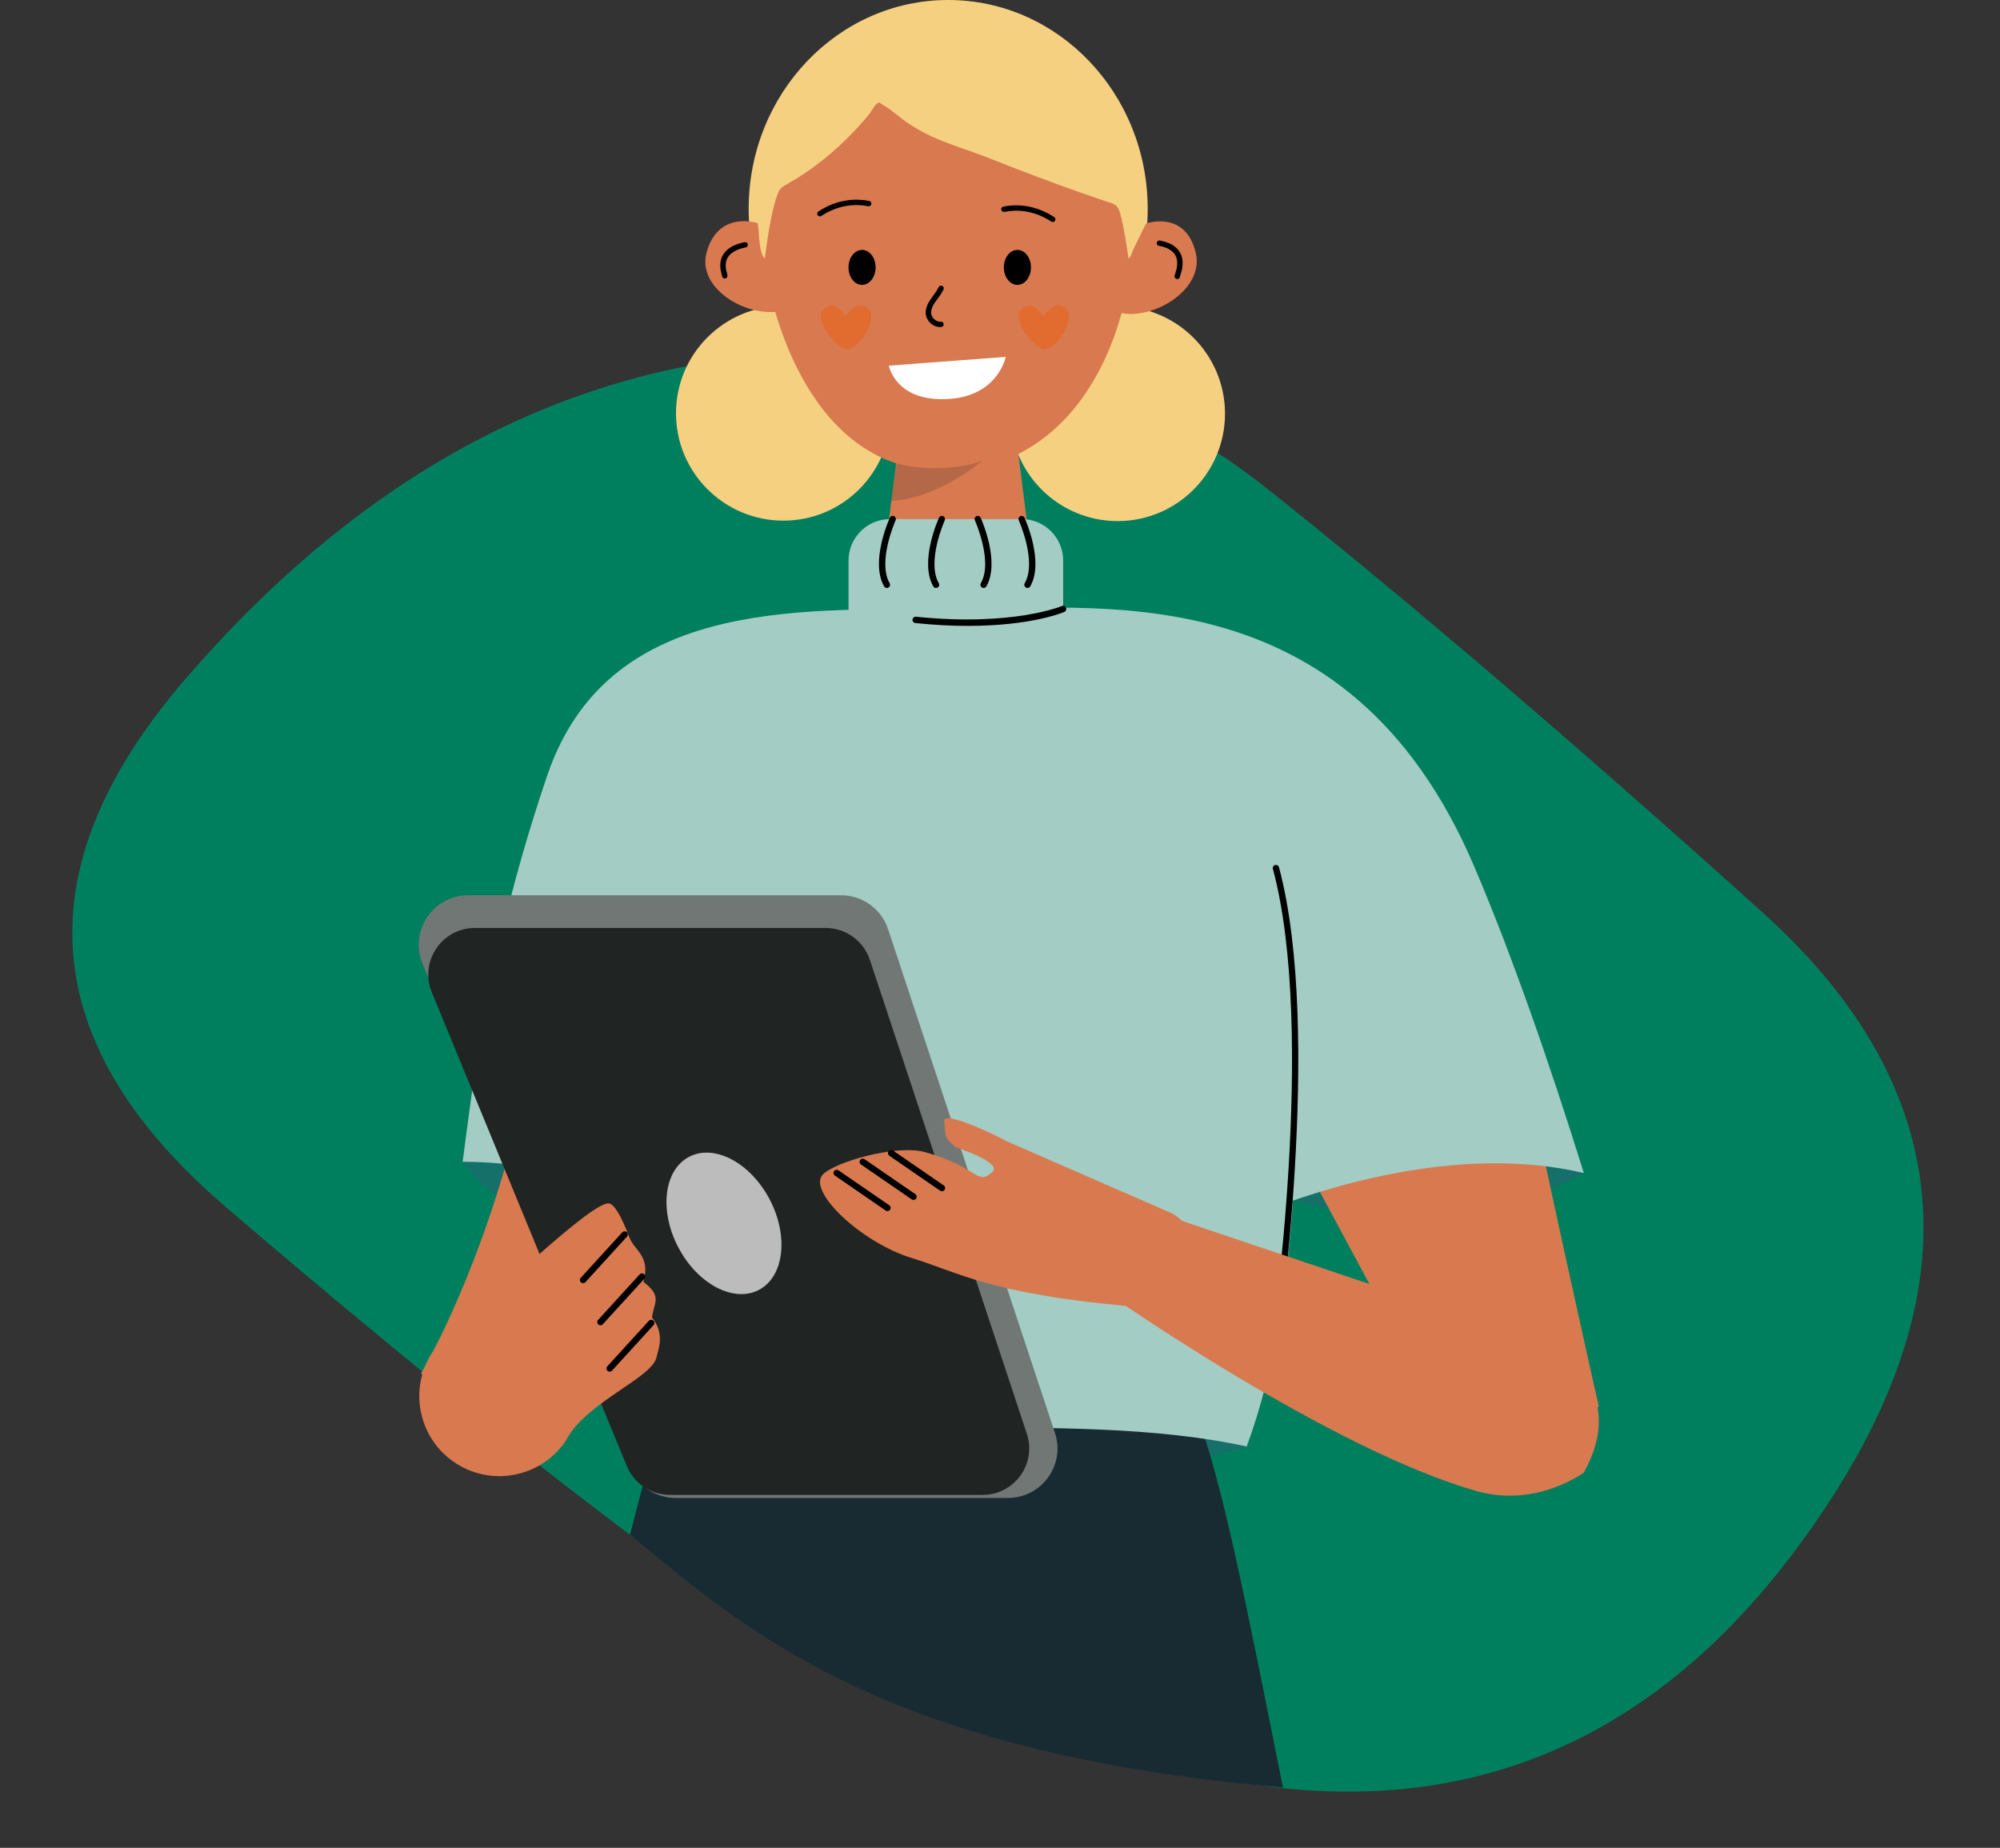 <svg width="460" height="425" viewBox="0 0 460 425" fill="none" xmlns="http://www.w3.org/2000/svg">
<rect x="0" y="0" width="460" height="425" fill="#333333" stroke="none"/>
<path d="M51.857 277.548C95.516 314.969 132.907 344.796 164.029 367.029C195.151 389.262 237.526 403.859 291.155 410.819C344.783 417.78 388.087 395.799 421.067 344.878C454.047 293.956 448.791 248.92 405.3 209.769C361.808 170.619 323.802 138.113 291.281 112.251C258.76 86.39 218.568 76.371 170.703 82.193C122.839 88.016 80.15 112.675 42.637 156.172C5.124 199.669 8.197 240.127 51.857 277.548Z" fill="#007F5F"/>
<path d="M232.357 95.184C232.369 108.821 243.448 119.862 257.084 119.849C270.721 119.837 281.762 108.759 281.75 95.122C281.738 81.485 270.659 70.444 257.022 70.456C243.385 70.469 232.344 81.547 232.357 95.184Z" fill="#F6D081"/>
<path d="M155.479 95.082C155.491 108.719 166.57 119.76 180.206 119.748C193.843 119.735 204.884 108.657 204.872 95.02C204.86 81.383 193.781 70.342 180.144 70.355C166.508 70.367 155.466 81.445 155.479 95.082Z" fill="#F6D081"/>
<path d="M218.082 96.149C192.738 96.149 172.193 74.626 172.193 48.075C172.193 21.524 192.738 0 218.082 0C243.426 0 263.972 21.524 263.972 48.075C263.972 74.626 243.426 96.149 218.082 96.149Z" fill="#F6D081"/>
<path d="M263.587 51.415C263.587 51.415 272.594 48.186 275.019 58.109C277.432 68.032 260.828 76.024 254.295 70.296" fill="#D97950"/>
<path d="M270.763 64.196C270.763 64.196 270.812 64.196 270.85 64.196C271.147 64.159 271.369 63.911 271.382 63.614C271.394 63.553 271.431 63.466 271.468 63.342C271.79 62.34 272.545 60.014 271.357 58.01C270.553 56.649 269.006 55.745 266.779 55.325C266.445 55.263 266.123 55.486 266.061 55.82C265.999 56.154 266.222 56.475 266.556 56.537C268.424 56.884 269.674 57.601 270.293 58.641C271.196 60.163 270.565 62.13 270.293 62.959C270.181 63.305 270.132 63.466 270.157 63.652C270.194 63.961 270.466 64.184 270.763 64.184V64.196Z" fill="black"/>
<path d="M174.219 51.303C174.219 51.303 165.138 48.284 162.502 58.12C159.867 67.957 176.582 75.541 183.301 69.775" fill="#D97950"/>
<path d="M166.709 64.047C167.006 64.047 167.278 63.824 167.315 63.527C167.34 63.341 167.303 63.193 167.216 62.896C167.006 62.141 166.56 60.557 167.402 59.184C168.07 58.083 169.456 57.316 171.51 56.907C171.844 56.846 172.066 56.512 171.992 56.178C171.93 55.843 171.596 55.621 171.262 55.695C168.849 56.178 167.204 57.13 166.338 58.541C165.212 60.372 165.781 62.376 166.016 63.23C166.041 63.329 166.066 63.403 166.078 63.453C166.078 63.75 166.301 63.997 166.598 64.047C166.635 64.047 166.659 64.047 166.697 64.047H166.709Z" fill="black"/>
<path d="M233.26 96.809L239.88 149.134H200.683L207.451 96.166L233.26 96.809Z" fill="#D97950"/>
<path d="M218.043 4.534C240.808 4.534 260.914 20.569 260.914 40.341L259.603 64.072C259.603 64.072 255.569 101.499 224.056 107.945C220.072 108.762 216.075 108.49 212.042 107.945C182.706 104.011 176.495 64.072 176.495 64.072L175.183 40.341C175.183 20.569 195.289 4.534 218.055 4.534H218.043Z" fill="#D97950"/>
<g style="mix-blend-mode:multiply" opacity="0.2">
<path d="M205.015 115.183H205.336C216.361 114.428 226.333 105.644 226.333 105.644C226.333 106.275 216.286 109.281 206.203 106.572L205.015 115.171V115.183Z" fill="#202422"/>
</g>
<g style="mix-blend-mode:multiply" opacity="0.4">
<path d="M234.874 71.173C237.683 68.5 239.972 72.756 239.972 72.756C239.972 72.756 242.867 68.277 245.366 71.173C247.531 73.684 242.731 80.316 240.33 80.366C237.918 80.415 232.474 73.474 234.874 71.173Z" fill="#F05600"/>
</g>
<g style="mix-blend-mode:multiply" opacity="0.4">
<path d="M189.393 71.173C192.201 68.5 194.49 72.756 194.49 72.756C194.49 72.756 197.385 68.277 199.885 71.173C202.05 73.684 197.249 80.316 194.849 80.366C192.436 80.415 186.992 73.474 189.393 71.173Z" fill="#F05600"/>
</g>
<path d="M231.33 82.087L204.432 84.103C204.432 84.103 205.991 92.678 218.524 91.737C229.635 90.896 231.318 82.074 231.318 82.074L231.33 82.087Z" fill="white"/>
<path d="M216.235 75.208C216.322 75.208 216.408 75.208 216.495 75.208C216.842 75.183 217.089 74.874 217.052 74.54C217.027 74.194 216.718 73.946 216.384 73.983C215.827 74.033 215.233 73.798 214.788 73.34C214.342 72.882 214.095 72.288 214.157 71.731C214.256 70.729 214.788 69.888 215.295 69.195L215.505 68.923C216.05 68.193 216.433 67.673 217.002 66.609C217.163 66.312 217.052 65.928 216.743 65.768C216.446 65.607 216.062 65.718 215.901 66.028C215.382 67.005 215.035 67.475 214.503 68.193L214.293 68.477C213.686 69.306 213.043 70.321 212.919 71.62C212.833 72.548 213.192 73.488 213.909 74.218C214.553 74.874 215.394 75.233 216.235 75.233V75.208Z" fill="black"/>
<path d="M173.941 40.791C174.436 44.453 173.859 48.149 174.354 51.811C174.614 53.63 174.54 58.245 175.889 59.458C176.359 56.129 176.792 52.776 177.509 49.485C177.881 47.84 178.276 46.157 178.883 44.573C179.44 43.138 179.934 42.99 181.234 42.247C186.888 39.03 192.06 34.824 196.526 30.11C197.764 28.798 198.951 27.449 200.077 26.051C200.498 25.519 201.117 24.22 201.661 23.886C202.44 23.404 201.958 23.49 202.849 23.985C205.162 25.235 207.179 27.375 209.493 28.736C215.048 32.436 221.631 34.032 227.743 36.469C234.56 39.191 241.427 41.777 248.343 44.227C250.199 44.883 252.067 45.526 253.936 46.169C256.014 46.875 257.017 46.825 257.623 49.015C258.551 52.442 259.033 55.968 259.578 59.47C260.926 58.356 260.852 54.113 261.112 52.442C261.607 49.065 262.077 45.699 262.572 42.321C262.584 42.26 262.584 42.198 262.597 42.136C262.597 42.136 262.411 40.874 261.941 38.82C260.221 31.161 254.653 12.478 240.66 7.554C232.345 4.622 224.996 3.125 217.919 3.199C210.842 3.137 203.17 3.867 195.19 7.591C183.052 13.258 177.237 27.548 174.763 36.061C174.453 36.952 173.818 39.838 173.941 40.791Z" fill="#F6D081"/>
<path d="M242.131 51.068C242.329 51.068 242.527 50.969 242.651 50.783C242.837 50.499 242.75 50.115 242.465 49.93C237.863 46.935 233.557 46.96 230.773 47.517C230.439 47.579 230.216 47.913 230.291 48.247C230.352 48.581 230.686 48.804 231.021 48.73C233.594 48.222 237.553 48.197 241.81 50.969C241.909 51.031 242.032 51.068 242.144 51.068H242.131Z" fill="black"/>
<path d="M188.558 49.769C188.669 49.769 188.793 49.732 188.892 49.67C193.148 46.899 197.108 46.923 199.681 47.431C200.015 47.493 200.337 47.282 200.411 46.948C200.473 46.614 200.263 46.292 199.929 46.218C197.132 45.661 192.839 45.637 188.236 48.631C187.952 48.816 187.865 49.2 188.051 49.484C188.174 49.67 188.372 49.769 188.57 49.769H188.558Z" fill="black"/>
<path d="M234.002 65.519C232.28 65.519 230.884 63.718 230.884 61.498C230.884 59.277 232.28 57.477 234.002 57.477C235.724 57.477 237.12 59.277 237.12 61.498C237.12 63.718 235.724 65.519 234.002 65.519Z" fill="black"/>
<path d="M198.27 65.519C196.548 65.519 195.152 63.718 195.152 61.498C195.152 59.277 196.548 57.477 198.27 57.477C199.992 57.477 201.388 59.277 201.388 61.498C201.388 63.718 199.992 65.519 198.27 65.519Z" fill="black"/>
<path d="M106.413 267.231C106.413 267.231 112.487 275.593 119.844 278.055L129.823 262.103C129.823 262.103 109.297 263.938 106.413 267.216V267.231Z" fill="#147069"/>
<path d="M364.282 269.693C364.282 269.693 340.755 286.752 297.371 276.146C328.343 248.554 364.282 269.693 364.282 269.693Z" fill="#147069"/>
<path d="M354.361 262.686C361.703 297.008 367.734 323.493 367.734 323.493L337.608 337.493L299.235 266.036C293.117 246.981 303.751 240.222 323.739 239.45C338.176 238.881 351.331 248.54 354.346 262.671L354.361 262.686Z" fill="#D97950"/>
<path d="M286.736 332.684C286.736 332.684 206.32 357.42 146.227 332.684C168.093 312.361 262.64 308.515 286.736 332.684Z" fill="#147069"/>
<path d="M294.128 406.398C286.33 367.411 281.069 340.613 275.071 324.868H152.862C150.529 331.633 147.745 341.727 144.905 352.992C171.379 374.813 202.964 403.24 295.088 411.136L294.128 406.398Z" fill="#182B33"/>
<path d="M204.703 119.393H234.99C240.26 119.393 244.532 123.665 244.532 128.935V140.065C244.532 145.335 240.26 149.607 234.99 149.607H204.703C199.433 149.607 195.161 145.335 195.161 140.065V128.935C195.161 123.665 199.433 119.393 204.703 119.393Z" fill="#A3CCC4"/>
<path d="M217.786 140.167C251.249 140.24 309.827 130.61 339.109 199.386C347.602 219.315 356.197 243.863 364.282 269.794C335.292 262.976 303.111 273.275 286.197 280.428C281.637 263.661 277.835 249.107 275.432 238.866H167.817C164.292 250.724 160.664 265.161 148.034 270.435C140.575 273.552 134.849 270.376 126.91 269.226C122.467 268.585 115.926 267.215 106.413 267.215C107.141 261.49 107.666 257.658 108.234 253.507C111.657 227.983 117.557 202.795 125.846 178.408C139.526 138.171 182.356 140.08 217.786 140.152V140.167Z" fill="#A3CCC4"/>
<path d="M293.904 215.95C300.27 241.415 299.935 297.255 286.736 332.699C266.181 328.168 241.663 328.328 216.474 328.328C186.056 328.328 167.205 329.829 146.212 332.699C130.887 300.649 124.011 241.43 132.533 215.95H293.889H293.904Z" fill="#A3CCC4"/>
<path d="M142.221 323.929C142.367 323.929 142.498 323.886 142.629 323.813C142.964 323.594 143.052 323.143 142.833 322.808C142.557 322.4 115.955 281.318 133.262 216.14C133.364 215.747 133.131 215.354 132.752 215.252C132.359 215.15 131.966 215.383 131.864 215.761C114.367 281.595 141.347 323.201 141.624 323.609C141.77 323.827 141.988 323.929 142.236 323.929H142.221Z" fill="black"/>
<path d="M293.029 310.716C293.379 310.716 293.7 310.454 293.743 310.09C293.845 309.361 304.349 237.424 294.166 199.474C294.064 199.081 293.656 198.862 293.277 198.964C292.884 199.066 292.651 199.474 292.767 199.853C302.878 237.512 292.418 309.157 292.316 309.886C292.257 310.279 292.534 310.658 292.928 310.716C292.957 310.716 293 310.716 293.029 310.716Z" fill="black"/>
<path d="M222.608 143.955C237.089 143.955 244.431 140.911 244.81 140.736C245.174 140.576 245.349 140.153 245.188 139.774C245.028 139.41 244.605 139.235 244.227 139.396C244.11 139.439 232.747 144.145 210.676 141.843C210.268 141.814 209.919 142.091 209.875 142.499C209.832 142.892 210.123 143.256 210.531 143.3C214.989 143.766 219.024 143.955 222.608 143.955Z" fill="black"/>
<path d="M236.33 135.229C236.578 135.229 236.825 135.098 236.956 134.865C240.19 129.227 235.835 119.51 235.645 119.087C235.485 118.723 235.048 118.563 234.684 118.723C234.32 118.883 234.16 119.32 234.32 119.685C234.363 119.772 238.544 129.154 235.689 134.136C235.485 134.486 235.616 134.937 235.951 135.127C236.068 135.185 236.184 135.229 236.315 135.229H236.33Z" fill="black"/>
<path d="M226.235 135.229C226.482 135.229 226.73 135.098 226.861 134.865C230.095 129.227 225.74 119.51 225.55 119.087C225.39 118.723 224.953 118.563 224.588 118.723C224.224 118.883 224.064 119.32 224.224 119.685C224.268 119.772 228.449 129.154 225.594 134.136C225.39 134.486 225.521 134.937 225.856 135.127C225.973 135.185 226.089 135.229 226.22 135.229H226.235Z" fill="black"/>
<path d="M203.989 135.228C204.105 135.228 204.236 135.199 204.353 135.126C204.703 134.922 204.819 134.485 204.615 134.136C201.76 129.153 205.941 119.786 205.984 119.684C206.145 119.32 205.984 118.883 205.62 118.723C205.256 118.548 204.819 118.723 204.659 119.087C204.469 119.495 200.114 129.226 203.348 134.864C203.479 135.097 203.726 135.228 203.974 135.228H203.989Z" fill="black"/>
<path d="M215.294 135.228C215.411 135.228 215.542 135.199 215.659 135.126C216.008 134.922 216.125 134.485 215.921 134.136C213.065 129.153 217.246 119.786 217.29 119.684C217.45 119.32 217.29 118.883 216.926 118.723C216.562 118.548 216.125 118.723 215.964 119.087C215.775 119.495 211.419 129.226 214.653 134.864C214.785 135.097 215.032 135.228 215.28 135.228H215.294Z" fill="black"/>
<path d="M146.227 333.413C146.227 333.413 146.285 333.413 146.314 333.413C201.993 326.887 240.162 329.145 240.54 329.159C240.934 329.174 241.283 328.883 241.313 328.475C241.342 328.067 241.036 327.732 240.628 327.703C240.249 327.673 201.95 325.415 146.14 331.956C145.746 332 145.455 332.364 145.498 332.758C145.542 333.122 145.863 333.399 146.227 333.399V333.413Z" fill="#E39F1B"/>
<path d="M107.695 205.913H193.457C198.366 205.913 202.722 209.06 204.266 213.722L242.639 329.567C245.072 336.938 239.594 344.528 231.829 344.528H155.376C150.758 344.528 146.606 341.746 144.858 337.477L97.176 221.632C94.088 214.144 99.595 205.913 107.695 205.913Z" fill="#717774"/>
<path d="M118.096 261.461C109.195 295.405 96.871 315.829 96.871 315.829L110.098 337.39L172.989 267.346C179.967 248.597 169.667 241.357 149.724 239.667C135.316 238.443 121.753 247.49 118.082 261.461H118.096Z" fill="#D97950"/>
<path d="M109.225 213.431H189.902C194.52 213.431 198.614 216.388 200.071 220.773L236.171 329.757C238.472 336.691 233.301 343.829 226.002 343.829H154.08C149.738 343.829 145.834 341.207 144.173 337.201L99.318 228.217C96.419 221.166 101.606 213.431 109.225 213.431Z" fill="#202422"/>
<path d="M156.003 286.882C160.431 295.331 168.735 299.716 174.533 296.686C180.346 293.641 181.453 284.318 177.024 275.868C172.596 267.419 164.292 263.034 158.494 266.064C152.681 269.109 151.574 278.432 156.003 286.882Z" fill="#BCBCBC"/>
<path d="M273.319 291.909C269.633 300.315 264.607 300.985 258.926 300.373L268.118 303.665C268.118 303.665 258.911 300.359 258.882 300.359C227.298 297.401 220.684 292.71 209.656 289.33C198.06 285.776 185.502 273.874 189.29 270.086C192.131 267.245 206.131 263.195 212.628 264.958C225.157 268.367 224.574 272.927 228.274 269.518C230.605 267.362 219.738 263.822 219.738 263.822C217.115 261.593 217.465 261.258 217.174 257.849C216.955 255.227 229.6 261.36 231.654 262.54L269.575 279.075C269.575 279.075 277.267 282.935 273.333 291.909H273.319Z" fill="#D97950"/>
<path d="M339.545 342.926C305.791 333.311 255.021 297.677 255.021 297.677L268.686 279.744L360.028 310.483C369.424 320.724 369.424 329.261 364.296 338.657C364.296 338.657 353.443 346.888 339.545 342.926Z" fill="#D97950"/>
<path d="M130.318 330.995C135.198 322.239 150.13 316.922 151.034 312.042C151.296 310.658 153.088 306.928 149.97 303.024C150.334 299.644 152.476 298.231 148.004 294.851C149.665 288.791 145.906 287.655 144.769 284.625C143.065 280.094 141.317 276.831 139.977 276.772C135.869 276.612 114.031 297.809 106.98 303.767C99.958 309.711 99.113 311.546 99.113 311.546L130.318 330.98V330.995Z" fill="#D97950"/>
<path d="M130.464 330.849C125.088 339.473 113.725 342.095 105.101 336.719C96.476 331.344 93.854 319.981 99.23 311.356C110.534 318.407 111.686 319.121 130.464 330.849Z" fill="#D97950"/>
<path d="M216.649 273.989C216.882 273.989 217.115 273.873 217.246 273.669C217.479 273.334 217.392 272.882 217.057 272.649L205.388 264.622C205.053 264.389 204.601 264.476 204.368 264.811C204.135 265.147 204.222 265.598 204.557 265.831L216.226 273.858C216.357 273.946 216.503 273.989 216.634 273.989H216.649Z" fill="black"/>
<path d="M210.108 275.985C210.341 275.985 210.574 275.869 210.705 275.665C210.938 275.33 210.851 274.878 210.516 274.645L198.847 266.618C198.512 266.385 198.06 266.473 197.827 266.808C197.594 267.143 197.681 267.594 198.016 267.827L209.685 275.854C209.816 275.942 209.962 275.985 210.093 275.985H210.108Z" fill="black"/>
<path d="M204.12 278.55C204.353 278.55 204.587 278.433 204.718 278.229C204.951 277.894 204.863 277.443 204.528 277.21L192.859 269.183C192.524 268.95 192.073 269.037 191.84 269.372C191.606 269.707 191.694 270.159 192.029 270.392L203.698 278.419C203.829 278.506 203.975 278.55 204.106 278.55H204.12Z" fill="black"/>
<path d="M138.099 304.816C138.303 304.816 138.492 304.743 138.637 304.583L148.194 294.108C148.471 293.817 148.442 293.351 148.15 293.074C147.859 292.797 147.393 292.826 147.116 293.118L137.559 303.592C137.283 303.883 137.312 304.35 137.603 304.626C137.749 304.757 137.924 304.816 138.099 304.816Z" fill="black"/>
<path d="M134.106 295.128C134.31 295.128 134.5 295.055 134.645 294.895L144.202 284.421C144.479 284.129 144.45 283.663 144.158 283.386C143.867 283.11 143.401 283.139 143.124 283.43L133.567 293.905C133.29 294.196 133.32 294.662 133.611 294.939C133.757 295.07 133.932 295.128 134.106 295.128Z" fill="black"/>
<path d="M140.225 315.479C140.429 315.479 140.618 315.406 140.764 315.246L150.321 304.771C150.597 304.48 150.568 304.014 150.277 303.737C149.986 303.46 149.519 303.489 149.243 303.781L139.686 314.255C139.409 314.547 139.438 315.013 139.73 315.289C139.875 315.421 140.05 315.479 140.225 315.479Z" fill="black"/>
</svg>
